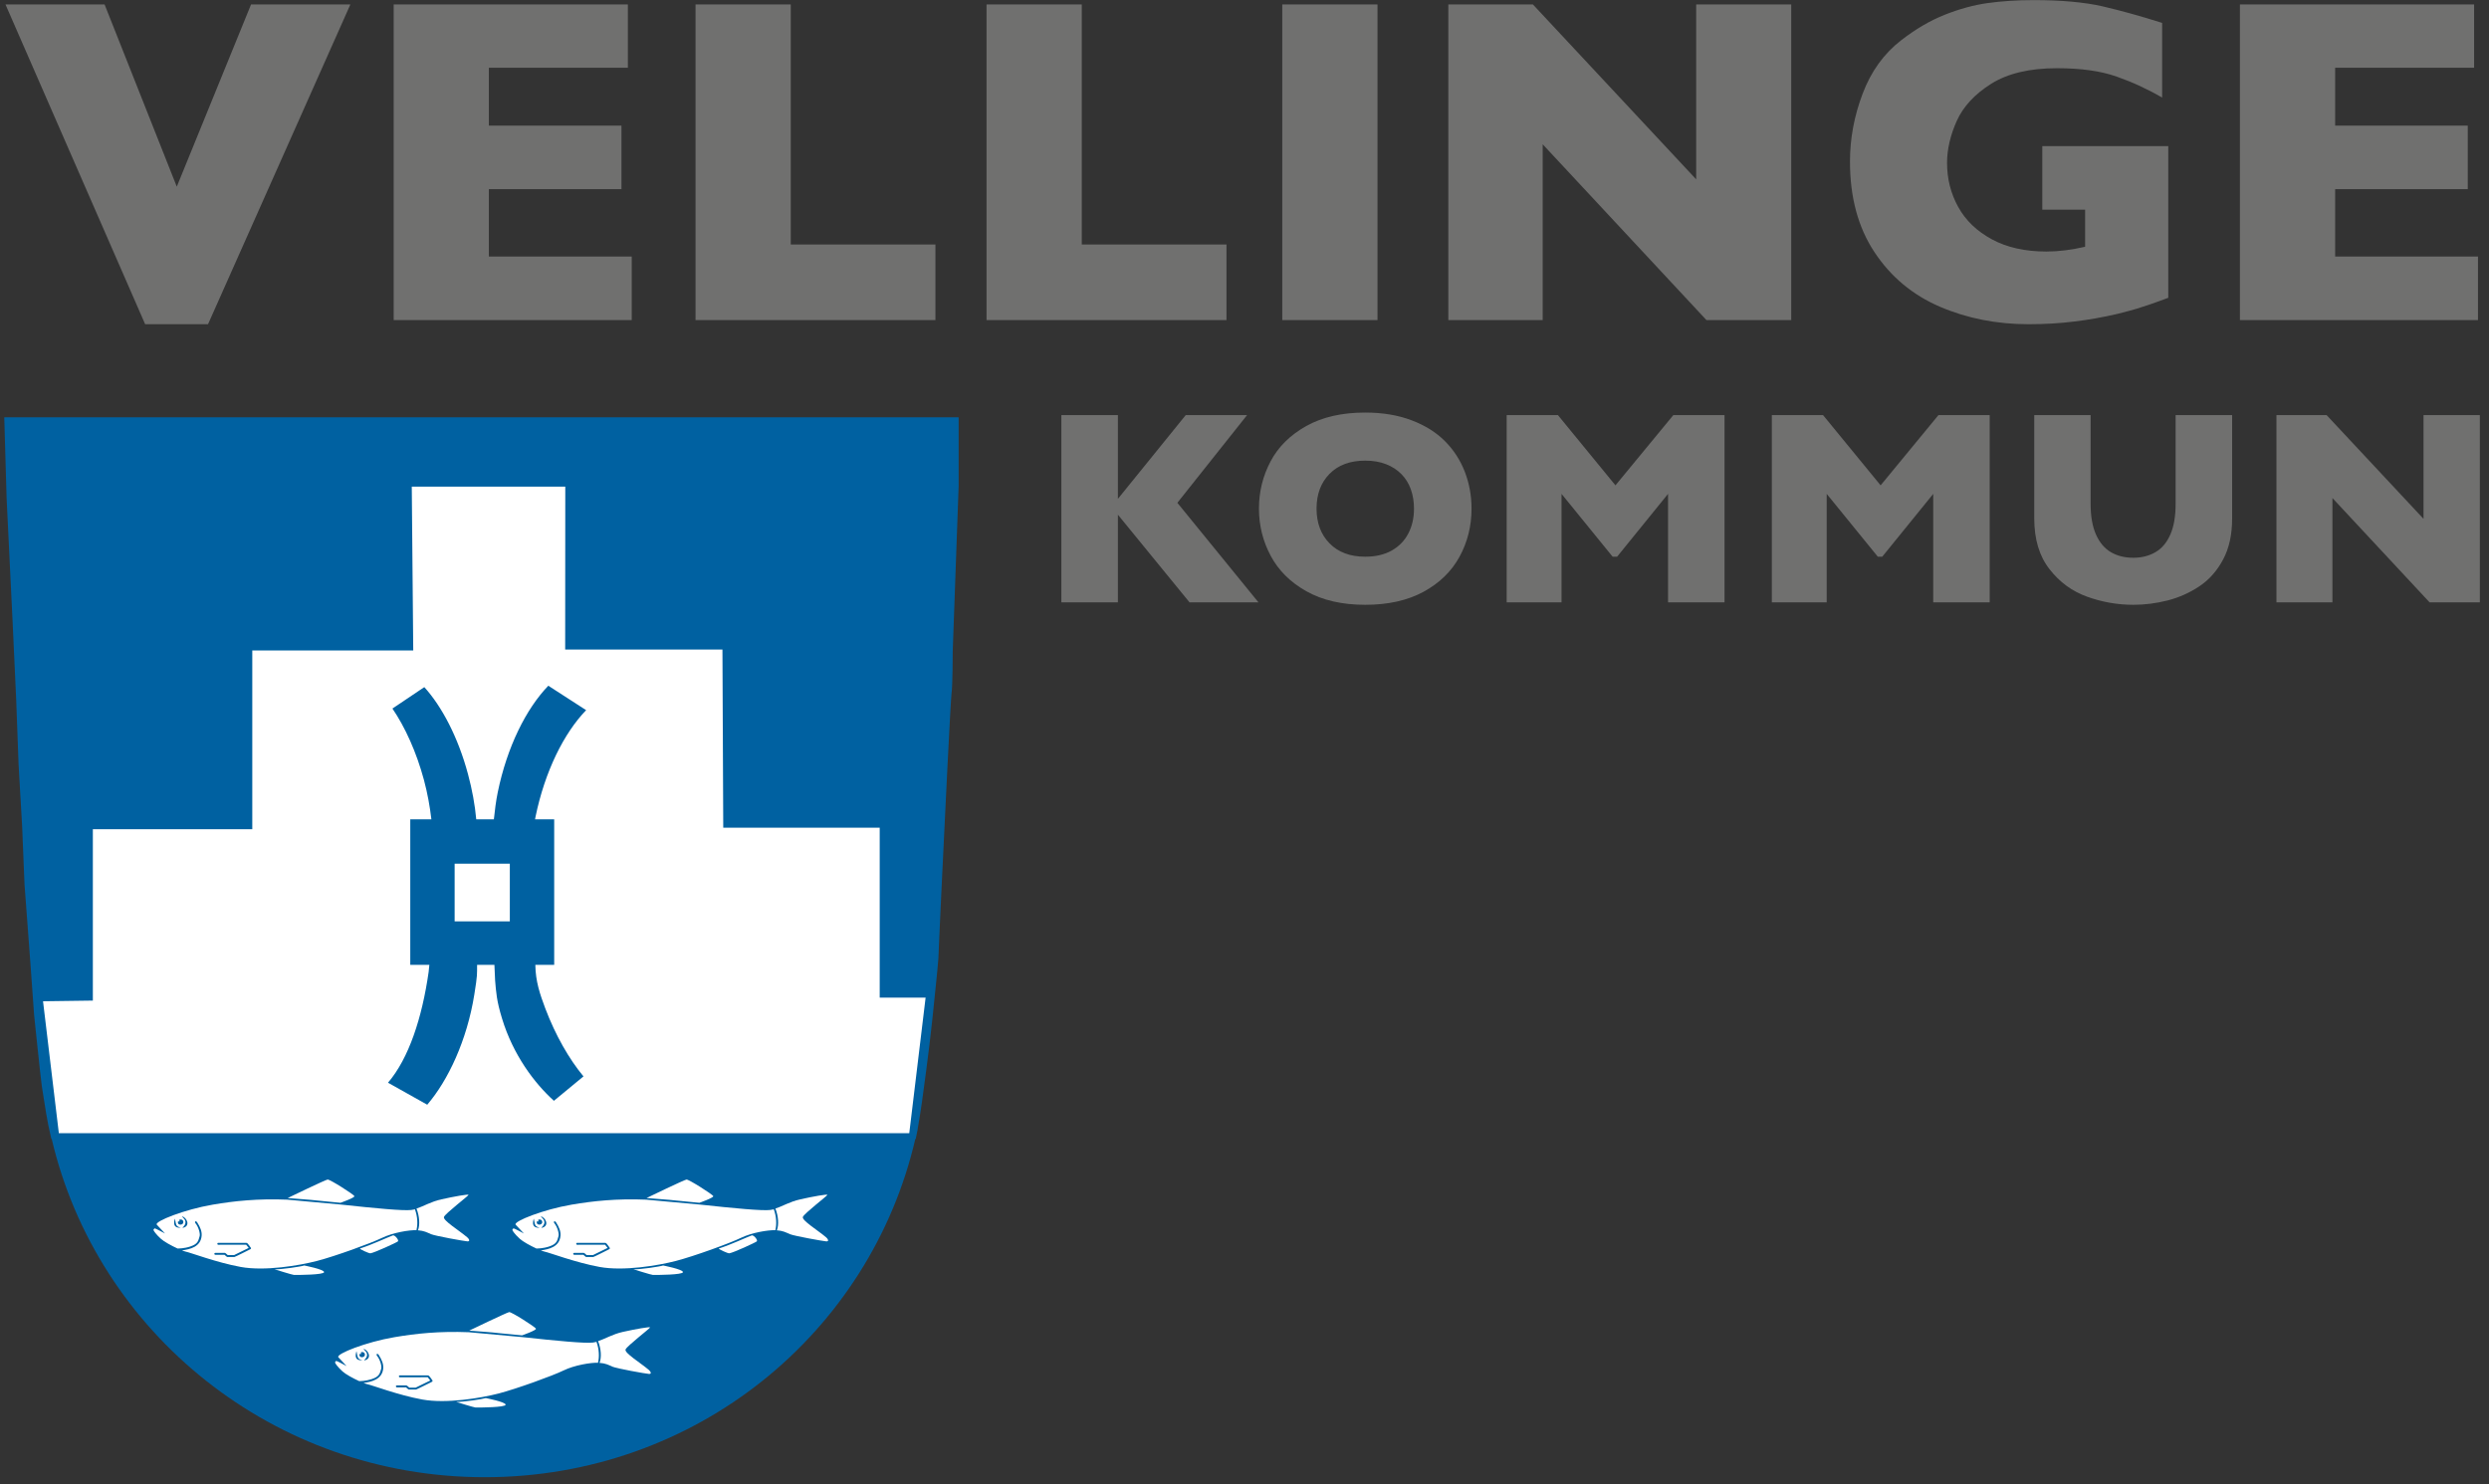<svg width="114" height="68" viewBox="0 0 114 68" fill="none" xmlns="http://www.w3.org/2000/svg">
<rect x="0" y="0" width="114" height="68" fill="#333333" stroke="none"/>
<path d="M16.048 0.203L9.528 14.854H6.648L0.251 0.203H4.79L8.097 8.552L11.499 0.203H16.048" fill="#70706F"/>
<path d="M28.934 14.665H18.031V0.203H28.757V3.104H22.391V5.755H28.464V8.666H22.391V11.753H28.934V14.665" fill="#70706F"/>
<path d="M42.844 14.665H31.856V0.203H36.218V11.201H42.844V14.665Z" fill="#70706F"/>
<path d="M56.174 14.665H45.185V0.203H49.547V11.201H56.174V14.665Z" fill="#70706F"/>
<path d="M63.091 14.665H58.73V0.203H63.091V14.665Z" fill="#70706F"/>
<path d="M82.041 14.665H78.158L70.657 6.61V14.665H66.336V0.203H70.209L77.688 8.217V0.203H82.041V14.665" fill="#70706F"/>
<path d="M99.31 13.643C98.998 13.761 98.727 13.857 98.506 13.934C98.282 14.011 98.068 14.08 97.865 14.144C97.659 14.206 97.362 14.286 96.972 14.383C96.31 14.536 95.652 14.653 94.995 14.732C94.336 14.813 93.644 14.854 92.912 14.854C91.446 14.854 90.089 14.585 88.844 14.05C87.6 13.514 86.602 12.683 85.855 11.555C85.107 10.429 84.732 9.045 84.732 7.403C84.732 6.346 84.925 5.307 85.313 4.289C85.698 3.269 86.287 2.454 87.08 1.842C87.735 1.334 88.396 0.946 89.068 0.678C89.74 0.411 90.395 0.231 91.034 0.141C91.675 0.05 92.381 0.005 93.154 0.005C94.425 0.005 95.477 0.101 96.305 0.292C97.131 0.484 98.038 0.735 99.029 1.049V4.471C98.373 4.088 97.683 3.769 96.951 3.511C96.222 3.253 95.31 3.125 94.218 3.125C92.959 3.125 91.951 3.364 91.196 3.841C90.441 4.316 89.917 4.885 89.62 5.545C89.326 6.206 89.178 6.847 89.178 7.466C89.178 8.196 89.35 8.869 89.69 9.484C90.029 10.1 90.545 10.594 91.234 10.966C91.921 11.338 92.753 11.524 93.727 11.524C94.283 11.524 94.876 11.451 95.501 11.305V9.605H93.54V6.693H99.31V13.643Z" fill="#70706F"/>
<path d="M113.495 14.665H102.592V0.203H113.318V3.104H106.954V5.755H113.027V8.666H106.954V11.753H113.495V14.665" fill="#70706F"/>
<path d="M57.639 27.597H54.482L51.201 23.58V27.597H48.612V19.018H51.201V22.856L54.308 19.018H57.118L53.925 23.036L57.639 27.597Z" fill="#70706F"/>
<path d="M64.763 23.302C64.763 22.98 64.714 22.686 64.619 22.42C64.524 22.153 64.382 21.922 64.191 21.726C63.997 21.529 63.764 21.377 63.486 21.268C63.21 21.158 62.891 21.104 62.528 21.104C61.836 21.104 61.29 21.307 60.894 21.71C60.498 22.114 60.3 22.645 60.3 23.302C60.3 23.958 60.498 24.489 60.896 24.895C61.295 25.302 61.839 25.505 62.528 25.505C63.003 25.505 63.406 25.411 63.742 25.224C64.075 25.034 64.33 24.776 64.502 24.443C64.677 24.111 64.763 23.73 64.763 23.302V23.302ZM67.399 23.302C67.399 24.102 67.214 24.839 66.846 25.511C66.477 26.183 65.927 26.718 65.195 27.115C64.465 27.511 63.576 27.709 62.528 27.709C61.467 27.709 60.571 27.502 59.836 27.089C59.101 26.677 58.555 26.133 58.198 25.462C57.841 24.79 57.662 24.068 57.662 23.302C57.662 22.529 57.839 21.808 58.195 21.137C58.548 20.467 59.096 19.928 59.832 19.516C60.568 19.106 61.467 18.901 62.528 18.901C63.32 18.901 64.026 19.018 64.648 19.253C65.269 19.488 65.779 19.807 66.179 20.209C66.58 20.611 66.883 21.08 67.091 21.615C67.295 22.149 67.399 22.712 67.399 23.302" fill="#70706F"/>
<path d="M78.986 27.597H76.399V22.627L74.066 25.505H73.86L71.521 22.627V27.597H69.008V19.018H71.355L73.99 22.236L76.641 19.018H78.986V27.597" fill="#70706F"/>
<path d="M91.131 27.597H88.545V22.627L86.21 25.505H86.006L83.666 22.627V27.597H81.153V19.018H83.498L86.135 22.236L88.784 19.018H91.131V27.597Z" fill="#70706F"/>
<path d="M102.235 23.753C102.235 24.488 102.099 25.114 101.823 25.631C101.548 26.149 101.185 26.559 100.735 26.861C100.282 27.162 99.795 27.378 99.274 27.511C98.751 27.643 98.23 27.709 97.712 27.709C96.985 27.709 96.276 27.584 95.589 27.336C94.904 27.089 94.329 26.669 93.868 26.073C93.404 25.48 93.172 24.706 93.172 23.753V19.018H95.753V23.084C95.753 23.651 95.836 24.118 95.998 24.486C96.162 24.855 96.388 25.125 96.68 25.297C96.972 25.468 97.313 25.554 97.712 25.554C98.089 25.554 98.426 25.469 98.719 25.3C99.014 25.131 99.24 24.863 99.402 24.495C99.566 24.128 99.646 23.664 99.646 23.097V19.018H102.235V23.753" fill="#70706F"/>
<path d="M113.581 27.597H111.279L106.829 22.818V27.597H104.265V19.018H106.562L111.001 23.771V19.018H113.581V27.597Z" fill="#70706F"/>
<path d="M0.195 19.119L0.303 22.825L0.579 28.526L0.742 32.063L0.852 35.049L1.015 37.874L1.019 37.984L1.123 40.526L1.396 44.18L1.562 46.502C1.562 46.502 1.868 49.467 1.92 49.797C2.11 50.954 2.117 51.161 2.351 52.183H2.369C4.446 61.055 12.528 67.678 22.2 67.678C31.885 67.678 39.864 61.071 41.922 52.183H41.941C41.963 52.091 41.987 51.964 42.013 51.829C42.018 51.807 42.024 51.784 42.029 51.763H42.024C42.126 51.2 42.232 50.451 42.232 50.451C42.232 50.451 42.574 47.999 42.706 46.667C42.822 45.514 42.93 44.57 42.98 43.903C42.989 43.782 43.032 42.576 43.111 40.968C43.274 37.467 43.543 32.055 43.58 31.79C43.636 31.403 43.636 29.849 43.636 29.849L43.907 22.27V19.119H0.195Z" fill="#0061A1"/>
<path d="M20.823 42.212H23.351V39.57H20.823V42.212Z" fill="white"/>
<path d="M25.383 37.537V44.206H24.519C24.531 44.967 24.727 45.538 24.974 46.198C25.445 47.44 26.062 48.515 26.724 49.315L25.37 50.433C24.48 49.631 23.497 48.326 22.992 46.657C22.745 45.851 22.724 45.469 22.677 44.92L22.645 44.206H21.852C21.847 44.644 21.875 44.633 21.724 45.568C21.389 47.661 20.524 49.498 19.568 50.612L17.771 49.604C18.727 48.487 19.332 46.63 19.632 44.531C19.649 44.404 19.654 44.317 19.665 44.206H18.791V37.537H19.758C19.69 36.958 19.584 36.355 19.417 35.732C19.071 34.451 18.557 33.32 17.974 32.462L19.434 31.481C20.24 32.37 20.984 33.782 21.436 35.471C21.628 36.184 21.753 36.88 21.813 37.537H22.62C22.665 37.132 22.71 36.724 22.797 36.303C23.222 34.226 24.094 32.474 25.114 31.417L26.846 32.536C25.825 33.592 24.956 35.343 24.528 37.419C24.52 37.459 24.514 37.498 24.506 37.537H25.383ZM40.292 45.706V37.922H33.126L33.089 29.76H25.886L25.891 22.294H18.86L18.927 29.8H11.555V37.992H4.253V45.842L1.971 45.873L2.695 51.916H41.646L42.394 45.706H40.292" fill="white"/>
<path d="M12.576 58.153C12.576 58.153 13.4 58.411 13.463 58.411C13.528 58.411 13.62 58.411 13.62 58.411C13.62 58.411 14.841 58.411 14.844 58.283C14.846 58.154 13.934 57.979 13.934 57.979C13.81 58.026 12.881 58.166 12.576 58.153Z" fill="white"/>
<path d="M16.49 57.2C16.438 57.217 16.899 57.43 16.967 57.42C17.152 57.393 18.165 56.928 18.226 56.874C18.284 56.822 18.091 56.579 17.998 56.599C17.714 56.703 17.079 57.01 16.49 57.2Z" fill="white"/>
<path d="M15.594 55.106C15.594 55.106 16.261 54.873 16.232 54.8C16.204 54.727 15.11 54.026 15.004 54.041C14.9 54.055 13.205 54.874 13.205 54.874L13.177 54.889C13.732 54.937 14.077 54.951 14.589 55.008C14.935 55.047 15.273 55.071 15.594 55.106Z" fill="white"/>
<path d="M11.454 57.24C11.394 57.27 10.765 57.588 10.738 57.589C10.711 57.591 10.422 57.589 10.406 57.589C10.389 57.589 10.284 57.489 10.284 57.489C10.284 57.489 9.907 57.49 9.865 57.489C9.799 57.487 9.799 57.401 9.865 57.401C9.942 57.401 10.295 57.401 10.302 57.401C10.307 57.401 10.329 57.416 10.342 57.424C10.355 57.43 10.433 57.503 10.433 57.503H10.719L11.391 57.174L11.274 57.026C11.274 57.026 10.046 57.029 9.998 57.029C9.937 57.029 9.941 56.941 9.995 56.941H11.261C11.313 56.941 11.323 56.958 11.346 56.976C11.369 56.995 11.471 57.14 11.485 57.162C11.501 57.185 11.512 57.21 11.454 57.24V57.24ZM8.386 56.251C8.281 56.276 8.54 56.146 8.49 55.947C8.461 55.826 8.296 55.724 8.342 55.732C8.54 55.764 8.749 56.164 8.386 56.251V56.251ZM8.159 56.058C8.136 56.02 8.156 55.956 8.156 55.956L8.224 55.962L8.21 55.885C8.21 55.885 8.265 55.864 8.303 55.873C8.339 55.881 8.381 55.903 8.394 55.958C8.406 56.013 8.39 56.068 8.32 56.097C8.247 56.127 8.18 56.091 8.159 56.058V56.058ZM8.005 55.851C8.023 55.783 8.028 56.023 8.083 56.13C8.133 56.229 8.317 56.251 8.273 56.251C8.102 56.251 7.898 56.219 8.005 55.851V55.851ZM19.075 56.343C19.139 56.107 19.128 55.73 19.003 55.403C19.002 55.401 19.006 55.401 19.004 55.399C18.995 55.402 18.985 55.408 18.974 55.411C18.929 55.421 18.885 55.43 18.839 55.435C18.482 55.48 17.212 55.361 15.594 55.185L13.158 54.963C11.803 54.908 10.731 55.023 9.745 55.191C8.435 55.415 7.079 55.956 7.178 56.106C7.183 56.111 7.559 56.513 7.559 56.513C7.559 56.513 7.099 56.265 7.083 56.277C7.067 56.29 7.028 56.323 7.029 56.351C7.029 56.38 7.146 56.554 7.37 56.756C7.516 56.888 7.849 57.071 8.131 57.2C8.182 57.201 8.441 57.2 8.711 57.11C9.067 56.992 9.079 56.854 9.144 56.635C9.178 56.52 9.094 56.216 8.955 56.046C8.891 55.969 8.971 55.907 9.032 56.003C9.178 56.23 9.249 56.42 9.236 56.607C9.201 57.123 8.704 57.239 8.334 57.286C8.395 57.308 8.46 57.334 8.499 57.342C8.723 57.385 9.915 57.842 11.023 58.045C12.13 58.247 13.705 57.981 14.525 57.768C15.346 57.555 16.997 56.958 17.497 56.713C17.992 56.473 18.749 56.346 19.086 56.362C19.082 56.356 19.072 56.355 19.075 56.343Z" fill="white"/>
<path d="M21.404 56.692C21.021 56.364 20.27 55.912 20.335 55.752C20.399 55.592 21.459 54.786 21.459 54.743C21.459 54.701 20.797 54.817 20.213 54.949C19.736 55.055 19.41 55.263 19.076 55.37C19.218 55.729 19.236 56.12 19.149 56.355C19.146 56.362 19.137 56.361 19.132 56.365C19.437 56.389 19.547 56.46 19.743 56.544C19.946 56.628 21.256 56.862 21.404 56.873C21.553 56.883 21.48 56.756 21.404 56.692" fill="white"/>
<path d="M29.014 58.153C29.014 58.153 29.836 58.411 29.902 58.411C29.965 58.411 30.059 58.411 30.059 58.411C30.059 58.411 31.279 58.411 31.281 58.283C31.283 58.154 30.371 57.979 30.371 57.979C30.247 58.026 29.317 58.166 29.014 58.153Z" fill="white"/>
<path d="M32.926 57.2C32.876 57.217 33.336 57.43 33.404 57.42C33.591 57.393 34.601 56.928 34.662 56.874C34.724 56.822 34.528 56.579 34.434 56.599C34.153 56.703 33.516 57.01 32.926 57.2" fill="white"/>
<path d="M32.033 55.106C32.033 55.106 32.697 54.873 32.67 54.8C32.641 54.727 31.546 54.026 31.442 54.041C31.336 54.055 29.641 54.874 29.641 54.874L29.613 54.889C30.169 54.937 30.515 54.951 31.028 55.008C31.373 55.047 31.709 55.071 32.033 55.106" fill="white"/>
<path d="M27.89 57.24C27.832 57.27 27.201 57.588 27.175 57.589C27.149 57.591 26.861 57.589 26.844 57.589C26.827 57.589 26.721 57.489 26.721 57.489C26.721 57.489 26.343 57.49 26.303 57.489C26.236 57.487 26.236 57.401 26.303 57.401C26.38 57.401 26.732 57.401 26.738 57.401C26.744 57.401 26.766 57.416 26.779 57.424C26.793 57.43 26.869 57.503 26.869 57.503H27.157L27.829 57.174L27.712 57.026C27.712 57.026 26.484 57.029 26.437 57.029C26.375 57.029 26.377 56.941 26.433 56.941H27.698C27.75 56.941 27.761 56.958 27.783 56.976C27.805 56.995 27.907 57.14 27.922 57.162C27.937 57.185 27.948 57.21 27.89 57.24V57.24ZM24.823 56.251C24.717 56.276 24.979 56.146 24.929 55.947C24.898 55.826 24.732 55.724 24.779 55.732C24.977 55.764 25.187 56.164 24.823 56.251V56.251ZM24.597 56.058C24.572 56.02 24.592 55.956 24.592 55.956L24.662 55.962L24.649 55.885C24.649 55.885 24.703 55.864 24.738 55.873C24.778 55.881 24.817 55.903 24.831 55.958C24.844 56.013 24.829 56.068 24.756 56.097C24.683 56.127 24.618 56.091 24.597 56.058V56.058ZM24.441 55.851C24.46 55.783 24.465 56.023 24.52 56.13C24.57 56.229 24.753 56.251 24.71 56.251C24.538 56.251 24.335 56.219 24.441 55.851ZM35.514 56.343C35.577 56.107 35.565 55.73 35.44 55.403C35.438 55.402 35.442 55.402 35.441 55.399C35.432 55.402 35.421 55.408 35.412 55.411C35.366 55.421 35.321 55.43 35.276 55.435C34.921 55.48 33.648 55.361 32.033 55.185L29.596 54.963C28.24 54.908 27.17 55.023 26.182 55.191C24.873 55.415 23.518 55.956 23.615 56.106C23.619 56.111 23.995 56.513 23.995 56.513C23.995 56.513 23.537 56.265 23.52 56.277C23.503 56.29 23.467 56.323 23.467 56.351C23.467 56.38 23.584 56.554 23.808 56.756C23.953 56.888 24.287 57.071 24.567 57.2C24.614 57.201 24.875 57.201 25.148 57.11C25.504 56.992 25.518 56.854 25.581 56.635C25.615 56.52 25.532 56.216 25.393 56.046C25.327 55.969 25.407 55.907 25.469 56.003C25.615 56.23 25.686 56.42 25.672 56.607C25.637 57.123 25.14 57.239 24.77 57.286C24.831 57.308 24.896 57.334 24.936 57.342C25.159 57.385 26.352 57.842 27.46 58.045C28.567 58.247 30.144 57.981 30.964 57.768C31.783 57.555 33.433 56.958 33.934 56.713C34.428 56.472 35.188 56.346 35.526 56.362C35.521 56.356 35.51 56.355 35.514 56.343Z" fill="white"/>
<path d="M37.842 56.692C37.458 56.364 36.709 55.912 36.773 55.752C36.836 55.592 37.895 54.786 37.895 54.743C37.895 54.701 37.235 54.817 36.649 54.949C36.175 55.055 35.848 55.263 35.515 55.37C35.657 55.729 35.674 56.12 35.586 56.355C35.582 56.362 35.574 56.361 35.568 56.365C35.874 56.389 35.985 56.46 36.182 56.544C36.383 56.628 37.693 56.862 37.842 56.873C37.992 56.883 37.916 56.756 37.842 56.692" fill="white"/>
<path d="M20.891 64.227C20.891 64.227 21.715 64.485 21.779 64.485C21.844 64.485 21.937 64.485 21.937 64.485C21.937 64.485 23.157 64.484 23.159 64.356C23.16 64.229 22.25 64.053 22.25 64.053C22.125 64.099 21.197 64.239 20.891 64.227" fill="white"/>
<path d="M23.91 61.18C23.91 61.18 24.577 60.947 24.548 60.873C24.52 60.8 23.425 60.098 23.321 60.114C23.217 60.13 21.52 60.948 21.52 60.948L21.493 60.962C22.047 61.01 22.394 61.024 22.905 61.083C23.252 61.12 23.587 61.144 23.91 61.18Z" fill="white"/>
<path d="M19.77 63.315C19.71 63.343 19.081 63.661 19.054 63.662C19.026 63.665 18.738 63.662 18.722 63.662C18.705 63.662 18.599 63.563 18.599 63.563C18.599 63.563 18.222 63.563 18.182 63.563C18.115 63.56 18.115 63.473 18.182 63.473C18.258 63.473 18.611 63.473 18.616 63.473C18.623 63.473 18.645 63.489 18.658 63.497C18.671 63.505 18.748 63.576 18.748 63.576H19.036L19.708 63.248L19.591 63.099C19.591 63.099 18.363 63.102 18.314 63.102C18.252 63.102 18.256 63.014 18.312 63.014H19.577C19.63 63.014 19.64 63.031 19.662 63.049C19.686 63.068 19.787 63.213 19.802 63.236C19.816 63.258 19.827 63.283 19.77 63.315ZM16.703 62.323C16.596 62.348 16.856 62.221 16.807 62.021C16.776 61.899 16.611 61.799 16.658 61.805C16.856 61.837 17.066 62.237 16.703 62.323ZM16.476 62.132C16.451 62.093 16.471 62.029 16.471 62.029L16.541 62.034L16.526 61.959C16.526 61.959 16.58 61.937 16.619 61.946C16.655 61.954 16.696 61.976 16.709 62.031C16.722 62.085 16.706 62.143 16.636 62.17C16.562 62.2 16.495 62.165 16.476 62.132ZM16.321 61.925C16.339 61.856 16.344 62.096 16.398 62.203C16.448 62.303 16.633 62.323 16.589 62.323C16.417 62.323 16.214 62.294 16.321 61.925ZM27.403 62.435C27.399 62.429 27.389 62.428 27.391 62.416C27.455 62.182 27.443 61.804 27.32 61.476C27.318 61.473 27.321 61.472 27.321 61.472C27.312 61.474 27.302 61.481 27.291 61.484C27.245 61.494 27.2 61.503 27.154 61.51C26.798 61.553 25.526 61.435 23.91 61.258L21.474 61.036C20.119 60.982 19.047 61.096 18.062 61.264C16.752 61.487 15.395 62.029 15.494 62.179C15.498 62.185 15.874 62.587 15.874 62.587C15.874 62.587 15.415 62.338 15.398 62.349C15.382 62.362 15.344 62.398 15.346 62.425C15.346 62.453 15.461 62.627 15.687 62.83C15.831 62.962 16.166 63.145 16.447 63.274C16.502 63.276 16.758 63.274 17.028 63.184C17.382 63.065 17.395 62.928 17.46 62.709C17.494 62.593 17.41 62.288 17.27 62.119C17.208 62.042 17.286 61.98 17.348 62.076C17.494 62.304 17.564 62.494 17.553 62.682C17.516 63.195 17.02 63.31 16.651 63.359C16.712 63.382 16.776 63.407 16.816 63.415C17.038 63.458 18.231 63.916 19.337 64.118C20.446 64.32 22.021 64.054 22.842 63.842C23.662 63.628 25.312 63.032 25.813 62.787C26.305 62.546 27.064 62.42 27.403 62.435Z" fill="white"/>
<path d="M29.721 62.766C29.337 62.437 28.586 61.985 28.652 61.825C28.715 61.666 29.774 60.86 29.774 60.817C29.774 60.774 29.114 60.891 28.528 61.021C28.052 61.128 27.726 61.337 27.393 61.443C27.536 61.8 27.553 62.195 27.464 62.428C27.462 62.435 27.453 62.434 27.447 62.438C27.753 62.462 27.863 62.533 28.059 62.617C28.262 62.701 29.572 62.937 29.721 62.946C29.869 62.958 29.795 62.83 29.721 62.766" fill="white"/>
</svg>
